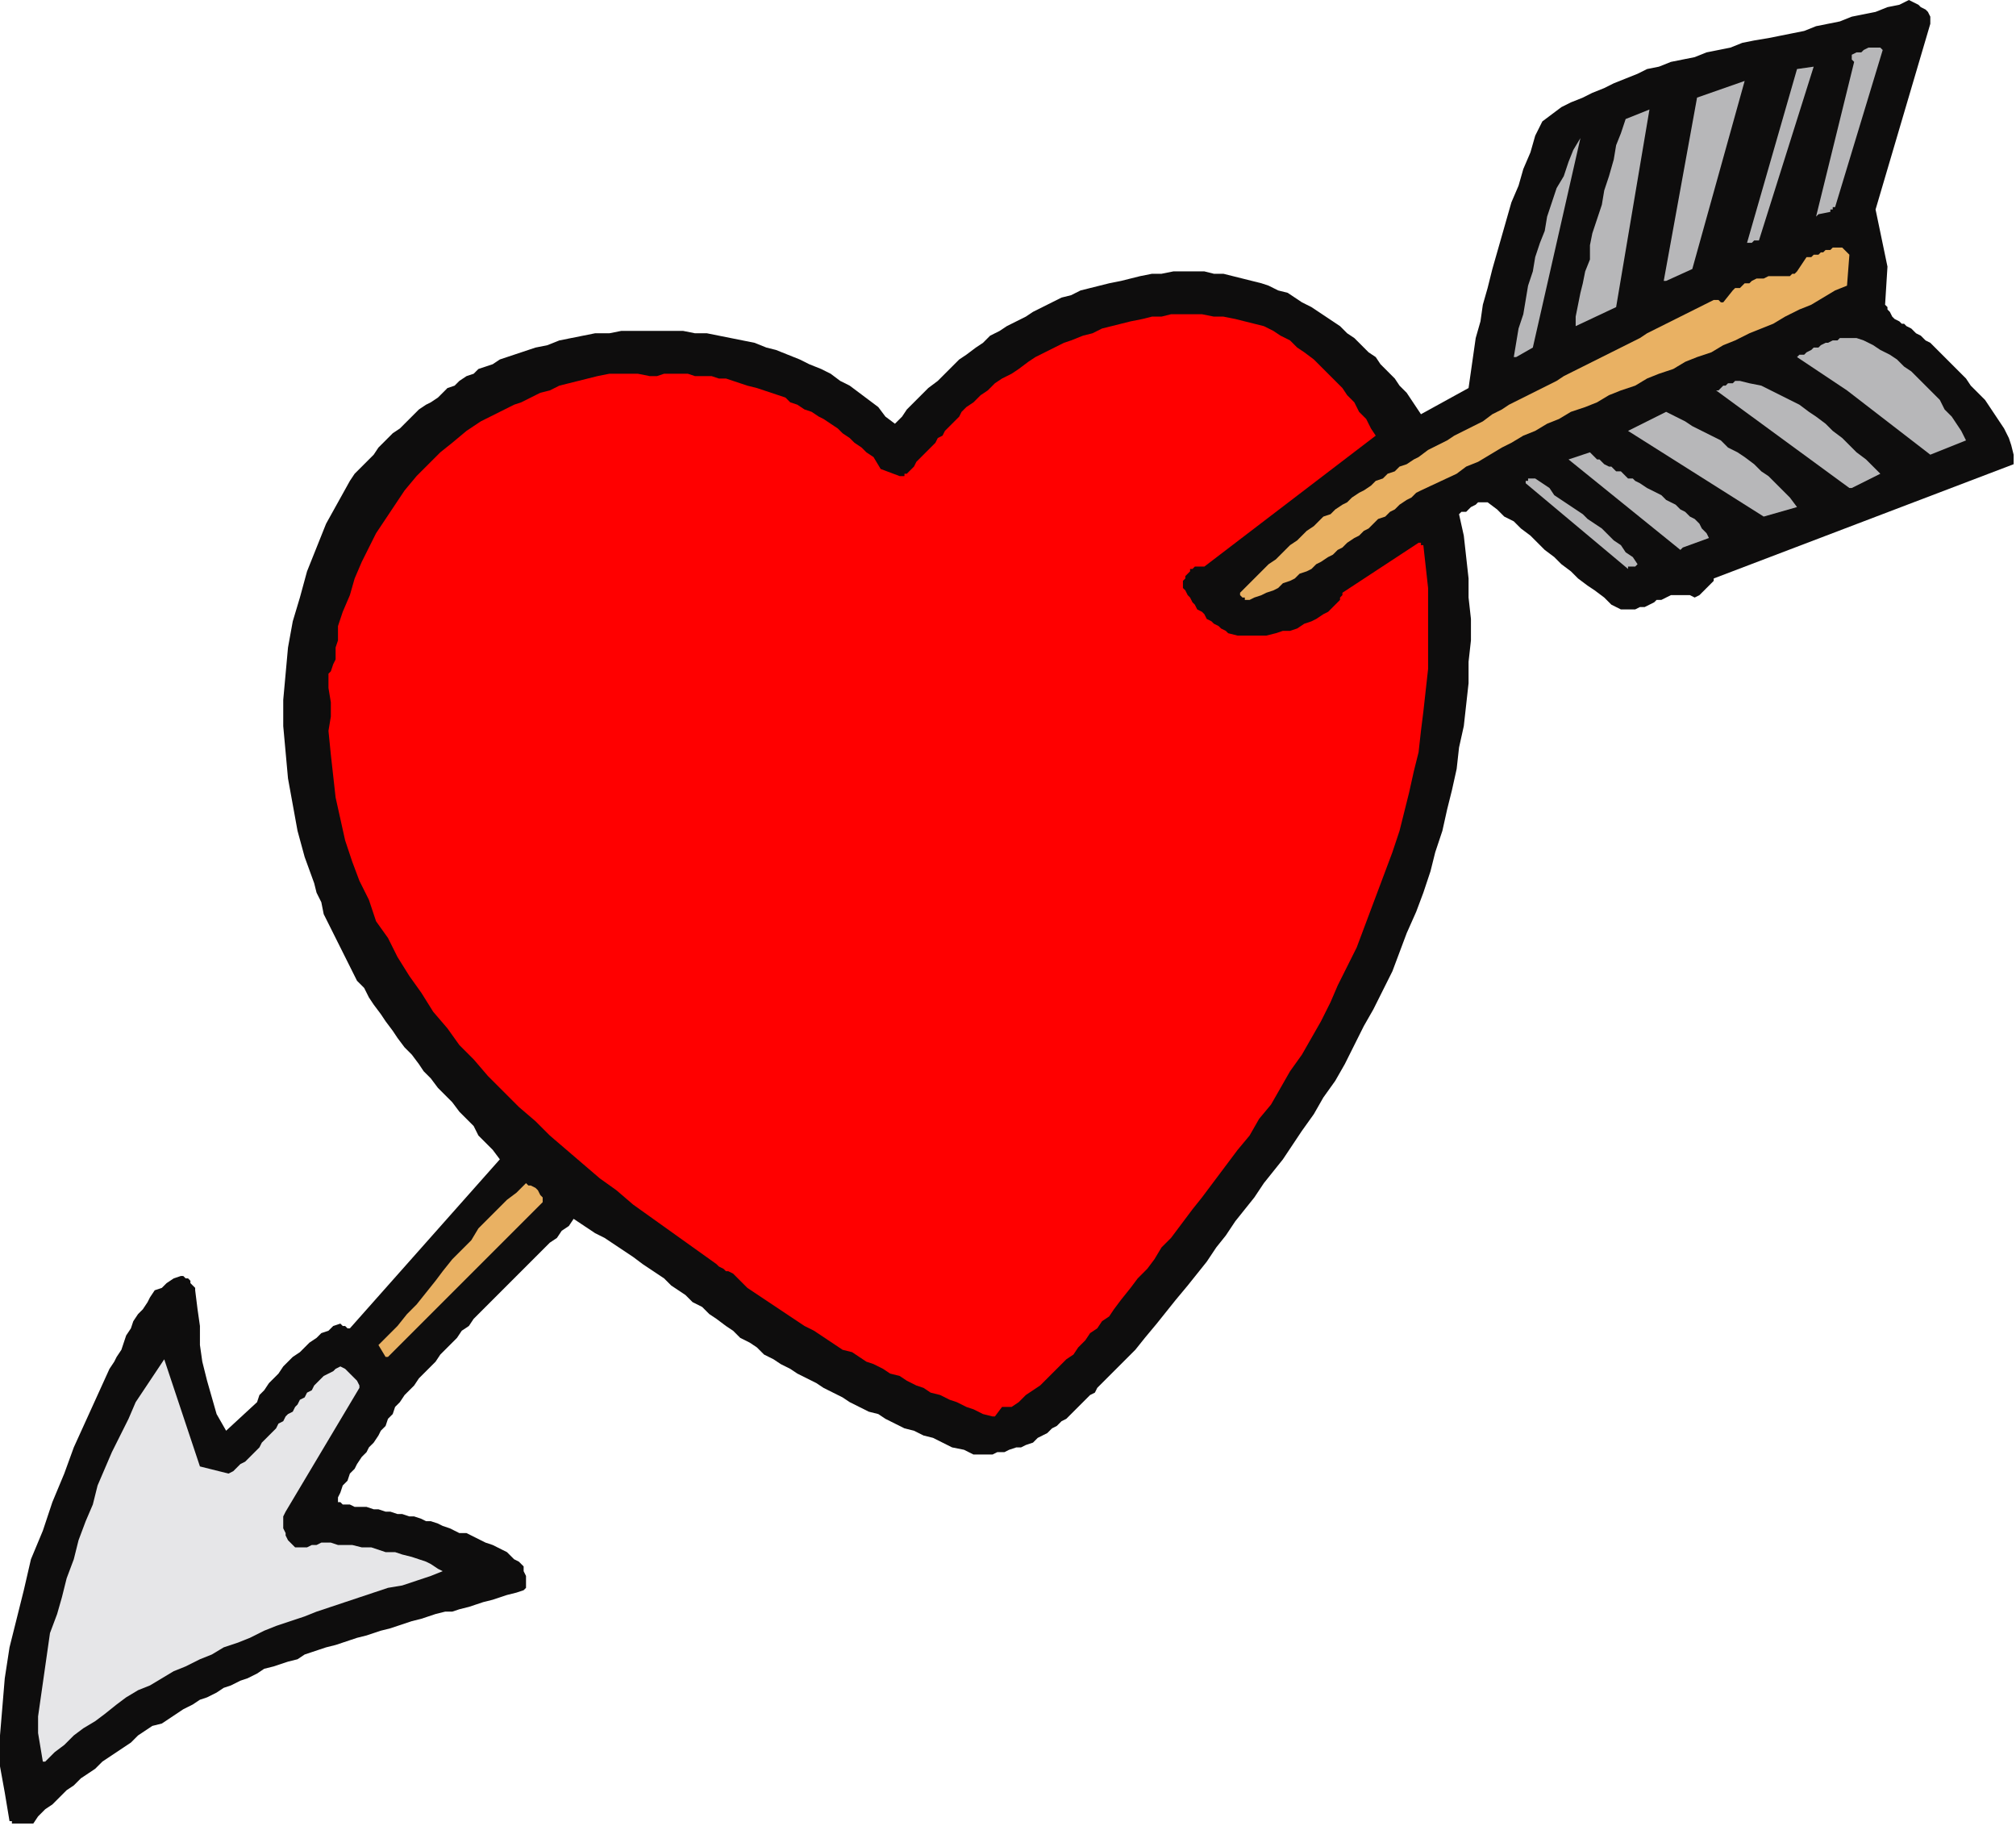 <?xml version="1.0" encoding="UTF-8" standalone="no"?>
<svg
   xmlns:dc="http://purl.org/dc/elements/1.1/"
   xmlns:cc="http://creativecommons.org/ns#"
   xmlns:rdf="http://www.w3.org/1999/02/22-rdf-syntax-ns#"
   xmlns:svg="http://www.w3.org/2000/svg"
   xmlns="http://www.w3.org/2000/svg"
   xmlns:sodipodi="http://sodipodi.sourceforge.net/DTD/sodipodi-0.dtd"
   xmlns:inkscape="http://www.inkscape.org/namespaces/inkscape"
   version="1.0"
   width="224.102mm"
   height="202.935mm"
   id="svg35"
   sodipodi:docname="CMISC034.WMF">
  <sodipodi:namedview
     pagecolor="#ffffff"
     bordercolor="#666666"
     borderopacity="1"
     objecttolerance="10"
     gridtolerance="10"
     guidetolerance="10"
     inkscape:pageopacity="0"
     inkscape:pageshadow="2"
     inkscape:window-width="640"
     inkscape:window-height="480"
     id="namedview37" />
  <defs
     id="defs3">
    <pattern
       id="WMFhbasepattern"
       patternUnits="userSpaceOnUse"
       width="6"
       height="6"
       x="0"
       y="0" />
  </defs>
  <path
     style="fill:#0e0d0d;fill-rule:evenodd;fill-opacity:1;stroke:none;"
     d="  M 5,766   L 14,766   L 16,763   L 19,760   L 22,758   L 25,755   L 28,752   L 31,750   L 34,747   L 37,745   L 40,743   L 43,740   L 46,738   L 49,736   L 52,734   L 55,732   L 58,729   L 61,727   L 64,725   L 68,724   L 71,722   L 74,720   L 77,718   L 81,716   L 84,714   L 87,713   L 91,711   L 94,709   L 97,708   L 101,706   L 104,705   L 108,703   L 111,701   L 115,700   L 118,699   L 121,698   L 125,697   L 128,695   L 131,694   L 134,693   L 137,692   L 141,691   L 144,690   L 147,689   L 150,688   L 154,687   L 157,686   L 160,685   L 164,684   L 167,683   L 170,682   L 173,681   L 177,680   L 180,679   L 183,678   L 187,677   L 190,677   L 193,676   L 197,675   L 200,674   L 203,673   L 207,672   L 210,671   L 213,670   L 217,669   L 220,668   L 221,667   L 221,665   L 221,664   L 221,662   L 220,660   L 220,658   L 219,657   L 218,656   L 216,655   L 215,654   L 213,652   L 211,651   L 209,650   L 207,649   L 204,648   L 202,647   L 200,646   L 198,645   L 196,644   L 193,644   L 191,643   L 189,642   L 186,641   L 184,640   L 181,639   L 179,639   L 177,638   L 174,637   L 172,637   L 169,636   L 167,636   L 164,635   L 162,635   L 159,634   L 157,634   L 154,633   L 152,633   L 149,633   L 147,632   L 145,632   L 144,632   L 143,631   L 142,631   L 142,629   L 143,627   L 144,624   L 146,622   L 147,619   L 149,617   L 150,615   L 152,612   L 154,610   L 155,608   L 157,606   L 159,603   L 160,601   L 162,599   L 163,596   L 165,594   L 166,591   L 168,589   L 170,586   L 172,584   L 174,582   L 176,579   L 178,577   L 181,574   L 183,572   L 185,569   L 187,567   L 190,564   L 192,562   L 194,559   L 197,557   L 199,554   L 201,552   L 204,549   L 206,547   L 209,544   L 211,542   L 214,539   L 216,537   L 219,534   L 221,532   L 224,529   L 226,527   L 229,524   L 231,522   L 234,520   L 236,517   L 239,515   L 241,512   L 244,514   L 247,516   L 250,518   L 254,520   L 257,522   L 260,524   L 263,526   L 266,528   L 270,531   L 273,533   L 276,535   L 279,537   L 282,540   L 285,542   L 288,544   L 291,547   L 295,549   L 298,552   L 301,554   L 305,557   L 308,559   L 311,562   L 315,564   L 318,566   L 321,569   L 325,571   L 328,573   L 332,575   L 335,577   L 339,579   L 343,581   L 346,583   L 350,585   L 354,587   L 357,589   L 361,591   L 365,593   L 369,594   L 372,596   L 376,598   L 380,600   L 384,601   L 388,603   L 392,604   L 396,606   L 400,608   L 405,609   L 409,611   L 411,611   L 414,611   L 417,611   L 419,610   L 422,610   L 424,609   L 427,608   L 429,608   L 431,607   L 434,606   L 436,604   L 438,603   L 440,602   L 442,600   L 444,599   L 446,597   L 448,596   L 450,594   L 452,592   L 454,590   L 456,588   L 458,586   L 460,585   L 461,583   L 463,581   L 465,579   L 467,577   L 469,575   L 471,573   L 473,571   L 475,569   L 477,567   L 481,562   L 486,556   L 490,551   L 494,546   L 499,540   L 503,535   L 507,530   L 511,524   L 515,519   L 519,513   L 523,508   L 527,503   L 531,497   L 535,492   L 539,487   L 543,481   L 547,475   L 552,468   L 556,461   L 561,454   L 565,447   L 569,439   L 573,431   L 577,424   L 581,416   L 585,408   L 588,400   L 591,392   L 595,383   L 598,375   L 601,366   L 603,358   L 606,349   L 608,340   L 610,332   L 612,323   L 613,314   L 615,305   L 616,296   L 617,287   L 617,278   L 618,269   L 618,260   L 617,251   L 617,243   L 616,234   L 615,225   L 613,216   L 614,215   L 616,215   L 617,214   L 618,213   L 620,212   L 621,211   L 623,211   L 625,211   L 629,214   L 632,217   L 636,219   L 639,222   L 643,225   L 646,228   L 649,231   L 653,234   L 656,237   L 660,240   L 663,243   L 667,246   L 670,248   L 674,251   L 677,254   L 681,256   L 683,256   L 685,256   L 687,256   L 689,255   L 691,255   L 693,254   L 695,253   L 696,252   L 698,252   L 700,251   L 702,250   L 704,250   L 706,250   L 708,250   L 710,250   L 712,251   L 714,250   L 715,249   L 716,248   L 717,247   L 718,246   L 719,245   L 720,244   L 720,243   L 846,195   L 846,191   L 845,187   L 844,184   L 842,180   L 840,177   L 838,174   L 836,171   L 834,168   L 831,165   L 828,162   L 826,159   L 823,156   L 820,153   L 817,150   L 814,147   L 811,144   L 809,143   L 808,142   L 807,141   L 805,140   L 804,139   L 803,138   L 801,137   L 800,136   L 799,136   L 798,135   L 796,134   L 795,133   L 794,131   L 793,130   L 793,129   L 792,128   L 793,112   L 788,88   L 811,10   L 811,8   L 811,7   L 810,5   L 809,4   L 807,3   L 806,2   L 804,1   L 802,0   L 798,2   L 793,3   L 788,5   L 783,6   L 778,7   L 773,9   L 768,10   L 763,11   L 758,13   L 753,14   L 748,15   L 743,16   L 737,17   L 732,18   L 727,20   L 722,21   L 717,22   L 712,24   L 707,25   L 702,26   L 697,28   L 692,29   L 688,31   L 683,33   L 678,35   L 674,37   L 669,39   L 665,41   L 660,43   L 656,45   L 652,48   L 648,51   L 645,57   L 643,64   L 640,71   L 638,78   L 635,85   L 633,92   L 631,99   L 629,106   L 627,113   L 625,121   L 623,128   L 622,135   L 620,142   L 619,149   L 618,156   L 617,163   L 597,174   L 595,171   L 593,168   L 591,165   L 588,162   L 586,159   L 583,156   L 580,153   L 578,150   L 575,148   L 572,145   L 569,142   L 566,140   L 563,137   L 560,135   L 557,133   L 554,131   L 551,129   L 547,127   L 544,125   L 541,123   L 537,122   L 533,120   L 530,119   L 526,118   L 522,117   L 518,116   L 514,115   L 510,115   L 506,114   L 502,114   L 497,114   L 493,114   L 488,115   L 484,115   L 479,116   L 475,117   L 471,118   L 466,119   L 462,120   L 458,121   L 454,122   L 450,124   L 446,125   L 442,127   L 438,129   L 434,131   L 431,133   L 427,135   L 423,137   L 420,139   L 416,141   L 413,144   L 410,146   L 406,149   L 403,151   L 400,154   L 397,157   L 394,160   L 390,163   L 387,166   L 384,169   L 381,172   L 379,175   L 376,178   L 372,175   L 369,171   L 365,168   L 361,165   L 357,162   L 353,160   L 349,157   L 345,155   L 340,153   L 336,151   L 331,149   L 326,147   L 322,146   L 317,144   L 312,143   L 307,142   L 302,141   L 297,140   L 292,140   L 287,139   L 281,139   L 276,139   L 271,139   L 266,139   L 261,139   L 256,140   L 250,140   L 245,141   L 240,142   L 235,143   L 230,145   L 225,146   L 222,147   L 219,148   L 216,149   L 213,150   L 210,151   L 207,153   L 204,154   L 201,155   L 199,157   L 196,158   L 193,160   L 191,162   L 188,163   L 186,165   L 184,167   L 181,169   L 179,170   L 176,172   L 174,174   L 172,176   L 170,178   L 168,180   L 165,182   L 163,184   L 161,186   L 159,188   L 157,191   L 155,193   L 153,195   L 151,197   L 149,199   L 147,202   L 142,211   L 137,220   L 133,230   L 129,240   L 126,251   L 123,261   L 121,272   L 120,283   L 119,294   L 119,305   L 120,316   L 121,327   L 123,338   L 125,349   L 128,360   L 132,371   L 133,375   L 135,379   L 136,384   L 138,388   L 140,392   L 142,396   L 144,400   L 146,404   L 148,408   L 150,412   L 153,415   L 155,419   L 157,422   L 160,426   L 162,429   L 165,433   L 167,436   L 170,440   L 173,443   L 176,447   L 178,450   L 181,453   L 184,457   L 187,460   L 190,463   L 193,467   L 196,470   L 199,473   L 201,477   L 204,480   L 207,483   L 210,487   L 147,558   L 147,558   L 146,558   L 146,558   L 145,557   L 145,557   L 144,557   L 144,557   L 143,556   L 140,557   L 138,559   L 135,560   L 133,562   L 130,564   L 128,566   L 126,568   L 123,570   L 121,572   L 119,574   L 117,577   L 115,579   L 113,581   L 111,584   L 109,586   L 108,589   L 95,601   L 91,594   L 89,587   L 87,580   L 85,572   L 84,565   L 84,557   L 83,550   L 82,542   L 82,541   L 81,540   L 80,539   L 80,538   L 79,537   L 78,537   L 77,536   L 76,536   L 73,537   L 70,539   L 68,541   L 65,542   L 63,545   L 62,547   L 60,550   L 58,552   L 56,555   L 55,558   L 53,561   L 52,564   L 51,567   L 49,570   L 48,572   L 46,575   L 41,586   L 36,597   L 31,608   L 27,619   L 22,631   L 18,643   L 13,655   L 10,668   L 7,680   L 4,692   L 2,705   L 1,717   L 0,729   L 0,742   L 2,753   L 4,765   L 4,765   L 5,765   L 5,765   L 5,766  z "
     id="path5" />
  <path
     style="fill:#e6e6e8;fill-rule:evenodd;fill-opacity:1;stroke:none;"
     d="  M 19,740   L 23,736   L 27,733   L 31,729   L 35,726   L 40,723   L 44,720   L 49,716   L 53,713   L 58,710   L 63,708   L 68,705   L 73,702   L 78,700   L 84,697   L 89,695   L 94,692   L 100,690   L 105,688   L 111,685   L 116,683   L 122,681   L 128,679   L 133,677   L 139,675   L 145,673   L 151,671   L 157,669   L 163,667   L 169,666   L 175,664   L 181,662   L 186,660   L 184,659   L 181,657   L 179,656   L 176,655   L 173,654   L 169,653   L 166,652   L 162,652   L 159,651   L 156,650   L 152,650   L 148,649   L 145,649   L 142,649   L 139,648   L 135,648   L 133,649   L 131,649   L 129,650   L 128,650   L 126,650   L 124,650   L 123,649   L 122,648   L 121,647   L 120,645   L 120,644   L 119,642   L 119,640   L 119,638   L 119,637   L 120,635   L 151,583   L 151,582   L 150,580   L 149,579   L 148,578   L 147,577   L 146,576   L 145,575   L 143,574   L 141,575   L 140,576   L 138,577   L 136,578   L 135,579   L 133,581   L 132,582   L 131,584   L 129,585   L 128,587   L 126,588   L 125,590   L 124,591   L 123,593   L 121,594   L 120,595   L 119,597   L 117,598   L 116,600   L 114,602   L 113,603   L 111,605   L 110,606   L 109,608   L 107,610   L 106,611   L 104,613   L 103,614   L 101,615   L 100,616   L 98,618   L 96,619   L 84,616   L 69,571   L 65,577   L 61,583   L 57,589   L 54,596   L 51,602   L 47,610   L 44,617   L 41,624   L 39,632   L 36,639   L 33,647   L 31,655   L 28,663   L 26,671   L 24,678   L 21,686   L 20,693   L 19,700   L 18,707   L 17,714   L 16,721   L 16,728   L 17,734   L 18,740   L 18,740   L 18,740   L 19,740   L 19,740  z "
     id="path7" />
  <path
     style="fill:#ff0000;fill-rule:evenodd;fill-opacity:1;stroke:none;"
     d="  M 418,595   L 421,591   L 422,591   L 422,591   L 423,591   L 423,591   L 424,591   L 424,591   L 425,591   L 425,591   L 428,589   L 431,586   L 434,584   L 437,582   L 440,579   L 442,577   L 445,574   L 448,571   L 451,569   L 453,566   L 456,563   L 458,560   L 461,558   L 463,555   L 466,553   L 468,550   L 471,546   L 475,541   L 478,537   L 482,533   L 485,529   L 488,524   L 492,520   L 495,516   L 498,512   L 501,508   L 505,503   L 508,499   L 511,495   L 514,491   L 517,487   L 520,483   L 525,477   L 529,470   L 534,464   L 538,457   L 542,450   L 547,443   L 551,436   L 555,429   L 559,421   L 562,414   L 566,406   L 570,398   L 573,390   L 576,382   L 579,374   L 582,366   L 585,358   L 588,349   L 590,341   L 592,333   L 594,324   L 596,316   L 597,307   L 598,299   L 599,290   L 600,281   L 600,273   L 600,264   L 600,255   L 600,247   L 599,238   L 598,229   L 598,229   L 597,229   L 597,228   L 596,228   L 564,249   L 564,250   L 563,251   L 563,252   L 562,253   L 560,255   L 558,257   L 556,258   L 553,260   L 551,261   L 548,262   L 545,264   L 542,265   L 539,265   L 536,266   L 532,267   L 529,267   L 526,267   L 523,267   L 520,267   L 516,266   L 515,265   L 513,264   L 512,263   L 510,262   L 509,261   L 507,260   L 506,258   L 505,257   L 503,256   L 502,254   L 501,253   L 500,251   L 499,250   L 498,248   L 497,247   L 497,245   L 497,244   L 498,243   L 498,242   L 499,241   L 500,240   L 500,239   L 501,239   L 502,238   L 503,238   L 503,238   L 504,238   L 504,238   L 504,238   L 505,238   L 505,238   L 506,238   L 578,183   L 576,180   L 574,176   L 571,173   L 569,169   L 566,166   L 564,163   L 561,160   L 558,157   L 555,154   L 552,151   L 548,148   L 545,146   L 542,143   L 538,141   L 535,139   L 531,137   L 527,136   L 523,135   L 519,134   L 514,133   L 510,133   L 505,132   L 501,132   L 497,132   L 492,132   L 488,133   L 484,133   L 480,134   L 475,135   L 471,136   L 467,137   L 463,138   L 459,140   L 455,141   L 450,143   L 447,144   L 443,146   L 439,148   L 435,150   L 432,152   L 428,155   L 425,157   L 421,159   L 418,161   L 415,164   L 412,166   L 409,169   L 406,171   L 404,173   L 403,175   L 402,176   L 400,178   L 399,179   L 397,181   L 396,183   L 394,184   L 393,186   L 391,188   L 390,189   L 388,191   L 387,192   L 385,194   L 384,196   L 382,198   L 382,198   L 381,199   L 381,199   L 380,199   L 380,200   L 379,200   L 379,200   L 378,200   L 370,197   L 367,192   L 364,190   L 362,188   L 359,186   L 357,184   L 354,182   L 352,180   L 349,178   L 346,176   L 344,175   L 341,173   L 338,172   L 335,170   L 332,169   L 330,167   L 327,166   L 324,165   L 321,164   L 318,163   L 314,162   L 311,161   L 308,160   L 305,159   L 302,159   L 299,158   L 296,158   L 292,158   L 289,157   L 286,157   L 283,157   L 279,157   L 276,158   L 273,158   L 268,157   L 264,157   L 260,157   L 256,157   L 251,158   L 247,159   L 243,160   L 239,161   L 235,162   L 231,164   L 227,165   L 223,167   L 219,169   L 216,170   L 212,172   L 208,174   L 202,177   L 196,181   L 190,186   L 185,190   L 180,195   L 175,200   L 170,206   L 166,212   L 162,218   L 158,224   L 155,230   L 152,236   L 149,243   L 147,250   L 144,257   L 142,263   L 142,266   L 142,269   L 141,272   L 141,274   L 141,277   L 140,279   L 139,282   L 138,283   L 138,289   L 139,295   L 139,301   L 138,307   L 139,317   L 140,326   L 141,335   L 143,344   L 145,353   L 148,362   L 151,370   L 155,378   L 158,387   L 163,394   L 167,402   L 172,410   L 177,417   L 182,425   L 188,432   L 193,439   L 199,445   L 205,452   L 212,459   L 218,465   L 225,471   L 231,477   L 238,483   L 245,489   L 252,495   L 259,500   L 266,506   L 273,511   L 280,516   L 287,521   L 294,526   L 301,531   L 302,532   L 304,533   L 305,534   L 306,534   L 308,535   L 309,536   L 310,537   L 311,538   L 314,541   L 317,543   L 320,545   L 323,547   L 326,549   L 329,551   L 332,553   L 335,555   L 338,557   L 342,559   L 345,561   L 348,563   L 351,565   L 354,567   L 358,568   L 361,570   L 364,572   L 367,573   L 371,575   L 374,577   L 378,578   L 381,580   L 385,582   L 388,583   L 391,585   L 395,586   L 399,588   L 402,589   L 406,591   L 409,592   L 413,594   L 417,595   L 417,595   L 417,595   L 418,595   L 418,595  z "
     id="path9" />
  <path
     style="fill:#e9b163;fill-rule:evenodd;fill-opacity:1;stroke:none;"
     d="  M 163,570   L 228,505   L 228,504   L 228,503   L 227,502   L 226,500   L 225,499   L 223,498   L 222,498   L 221,497   L 217,501   L 213,504   L 209,508   L 205,512   L 201,516   L 198,521   L 194,525   L 190,529   L 186,534   L 183,538   L 179,543   L 175,548   L 171,552   L 167,557   L 163,561   L 159,565   L 162,570   L 162,570   L 163,570   L 163,570   L 163,570  z "
     id="path11" />
  <path
     style="fill:#e9b163;fill-rule:evenodd;fill-opacity:1;stroke:none;"
     d="  M 525,252   L 527,251   L 530,250   L 532,249   L 535,248   L 537,247   L 539,245   L 542,244   L 544,243   L 546,241   L 549,240   L 551,239   L 553,237   L 555,236   L 558,234   L 560,233   L 562,231   L 564,230   L 566,228   L 569,226   L 571,225   L 573,223   L 575,222   L 577,220   L 579,218   L 582,217   L 584,215   L 586,214   L 588,212   L 591,210   L 593,209   L 595,207   L 597,206   L 612,199   L 616,196   L 621,194   L 626,191   L 631,188   L 635,186   L 640,183   L 645,181   L 650,178   L 655,176   L 660,173   L 666,171   L 671,169   L 676,166   L 681,164   L 687,162   L 692,159   L 697,157   L 703,155   L 708,152   L 713,150   L 719,148   L 724,145   L 729,143   L 735,140   L 740,138   L 745,136   L 750,133   L 756,130   L 761,128   L 766,125   L 771,122   L 776,120   L 777,107   L 776,106   L 775,105   L 774,104   L 773,104   L 772,104   L 771,104   L 770,104   L 769,105   L 767,105   L 766,106   L 765,106   L 764,107   L 762,107   L 761,108   L 760,108   L 759,108   L 755,114   L 754,115   L 753,115   L 752,116   L 752,116   L 750,116   L 749,116   L 747,116   L 746,116   L 744,116   L 743,116   L 741,117   L 739,117   L 738,117   L 736,118   L 735,119   L 733,119   L 732,120   L 731,121   L 729,121   L 728,122   L 724,127   L 724,127   L 723,127   L 723,127   L 722,126   L 722,126   L 721,126   L 721,126   L 720,126   L 716,128   L 712,130   L 708,132   L 704,134   L 700,136   L 696,138   L 692,140   L 689,142   L 685,144   L 681,146   L 677,148   L 673,150   L 669,152   L 665,154   L 661,156   L 657,158   L 654,160   L 650,162   L 646,164   L 642,166   L 638,168   L 634,170   L 631,172   L 627,174   L 623,177   L 619,179   L 615,181   L 611,183   L 608,185   L 604,187   L 600,189   L 596,192   L 594,193   L 591,195   L 588,196   L 586,198   L 583,199   L 581,201   L 578,202   L 576,204   L 573,206   L 571,207   L 568,209   L 566,211   L 564,212   L 561,214   L 559,216   L 556,217   L 554,219   L 552,221   L 549,223   L 547,225   L 545,227   L 542,229   L 540,231   L 538,233   L 536,235   L 533,237   L 531,239   L 529,241   L 527,243   L 525,245   L 523,247   L 521,249   L 521,250   L 521,250   L 522,251   L 522,251   L 523,251   L 523,252   L 524,252   L 525,252  z "
     id="path13" />
  <path
     style="fill:#b7b7b9;fill-rule:evenodd;fill-opacity:1;stroke:none;"
     d="  M 684,238   L 685,238   L 685,238   L 686,238   L 686,238   L 687,238   L 687,238   L 688,237   L 688,237   L 686,234   L 683,232   L 681,229   L 678,227   L 675,224   L 673,222   L 670,220   L 667,218   L 665,216   L 662,214   L 659,212   L 656,210   L 653,208   L 651,205   L 648,203   L 645,201   L 645,201   L 644,201   L 643,201   L 643,201   L 642,201   L 642,202   L 641,202   L 641,203   L 684,239   L 684,238   L 684,238   L 684,238   L 684,238  z "
     id="path15" />
  <path
     style="fill:#b7b7b9;fill-rule:evenodd;fill-opacity:1;stroke:none;"
     d="  M 707,230   L 718,226   L 717,224   L 715,222   L 714,220   L 712,218   L 710,217   L 708,215   L 706,214   L 704,212   L 702,211   L 700,210   L 698,208   L 696,207   L 694,206   L 692,205   L 689,203   L 687,202   L 686,201   L 684,201   L 683,200   L 682,199   L 681,198   L 679,198   L 678,197   L 677,196   L 676,196   L 674,195   L 673,194   L 672,193   L 671,193   L 670,192   L 669,191   L 668,190   L 659,193   L 706,231   L 706,231   L 706,231   L 707,230   L 707,230  z "
     id="path17" />
  <path
     style="fill:#b7b7b9;fill-rule:evenodd;fill-opacity:1;stroke:none;"
     d="  M 741,217   L 755,213   L 752,209   L 749,206   L 746,203   L 743,200   L 740,198   L 737,195   L 733,192   L 730,190   L 726,188   L 723,185   L 719,183   L 715,181   L 711,179   L 708,177   L 704,175   L 700,173   L 684,181   L 741,217  z "
     id="path19" />
  <path
     style="fill:#b7b7b9;fill-rule:evenodd;fill-opacity:1;stroke:none;"
     d="  M 778,205   L 790,199   L 787,196   L 784,193   L 780,190   L 777,187   L 774,184   L 770,181   L 767,178   L 763,175   L 760,173   L 756,170   L 752,168   L 748,166   L 744,164   L 740,162   L 735,161   L 731,160   L 729,160   L 728,161   L 726,161   L 725,162   L 724,162   L 723,163   L 722,164   L 721,164   L 777,205   L 777,205   L 778,205   L 778,205   L 778,205  z "
     id="path21" />
  <path
     style="fill:#b7b7b9;fill-rule:evenodd;fill-opacity:1;stroke:none;"
     d="  M 811,191   L 826,185   L 824,181   L 822,178   L 820,175   L 817,172   L 815,168   L 812,165   L 809,162   L 806,159   L 803,156   L 800,154   L 797,151   L 794,149   L 790,147   L 787,145   L 783,143   L 780,142   L 778,142   L 777,142   L 775,142   L 773,142   L 772,143   L 770,143   L 768,144   L 767,144   L 765,145   L 764,146   L 762,146   L 761,147   L 759,148   L 758,149   L 756,149   L 755,150   L 776,164   L 811,191  z "
     id="path23" />
  <path
     style="fill:#b7b7b9;fill-rule:evenodd;fill-opacity:1;stroke:none;"
     d="  M 637,150   L 644,146   L 664,58   L 661,63   L 659,68   L 657,74   L 654,79   L 652,85   L 650,91   L 649,97   L 647,102   L 645,108   L 644,114   L 642,120   L 641,126   L 640,132   L 638,138   L 637,144   L 636,150   L 636,150   L 636,150   L 637,150   L 637,150  z "
     id="path25" />
  <path
     style="fill:#b7b7b9;fill-rule:evenodd;fill-opacity:1;stroke:none;"
     d="  M 662,137   L 679,129   L 693,46   L 683,50   L 681,56   L 679,61   L 678,67   L 676,74   L 674,80   L 673,86   L 671,92   L 669,98   L 668,103   L 668,109   L 666,114   L 665,119   L 664,123   L 663,128   L 662,133   L 662,137  z "
     id="path27" />
  <path
     style="fill:#b7b7b9;fill-rule:evenodd;fill-opacity:1;stroke:none;"
     d="  M 700,118   L 711,113   L 733,34   L 713,41   L 699,118   L 699,118   L 700,118   L 700,118   L 700,118  z "
     id="path29" />
  <path
     style="fill:#b7b7b9;fill-rule:evenodd;fill-opacity:1;stroke:none;"
     d="  M 735,102   L 735,102   L 736,102   L 736,102   L 737,101   L 737,101   L 738,101   L 738,101   L 739,101   L 762,28   L 755,29   L 734,102   L 734,102   L 734,102   L 734,102   L 735,102  z "
     id="path31" />
  <path
     style="fill:#b7b7b9;fill-rule:evenodd;fill-opacity:1;stroke:none;"
     d="  M 764,90   L 769,89   L 769,88   L 770,88   L 770,87   L 771,87   L 791,21   L 790,20   L 789,20   L 787,20   L 785,20   L 783,21   L 782,22   L 780,22   L 778,23   L 778,23   L 778,24   L 778,25   L 779,26   L 763,91   L 763,91   L 764,90   L 764,90   L 764,90  z "
     id="path33" />
</svg>
